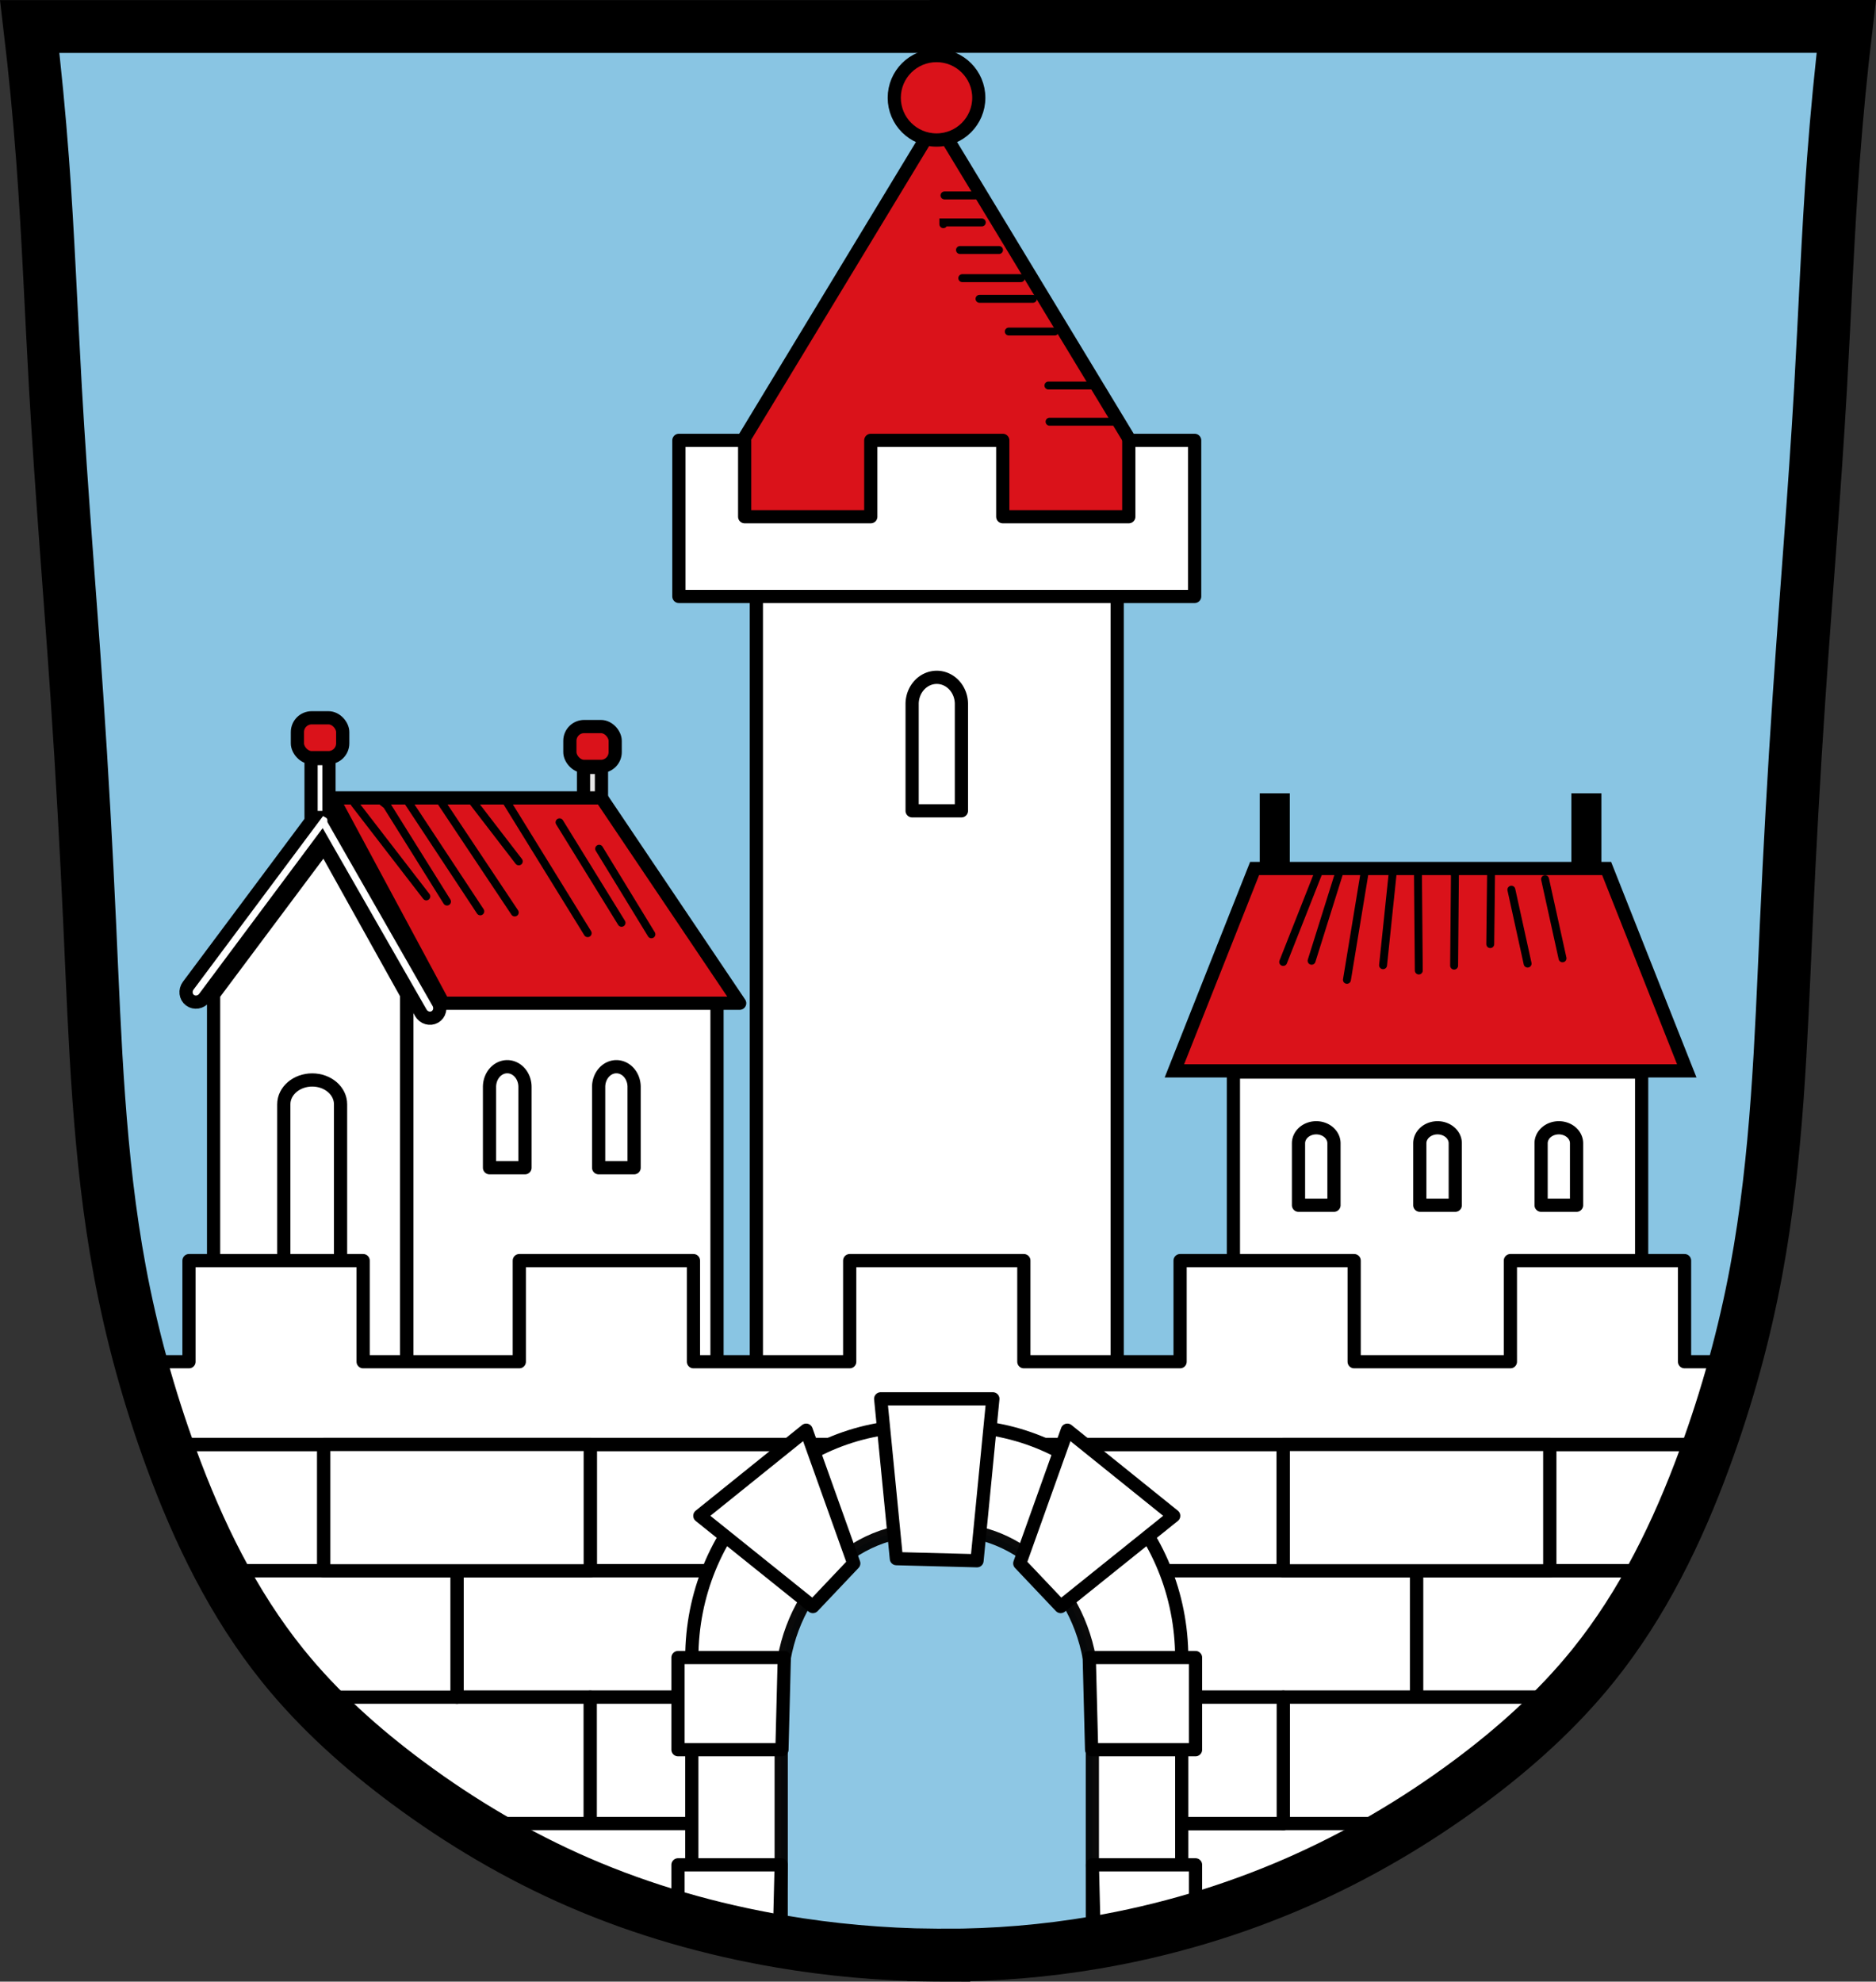 <?xml version="1.0" encoding="UTF-8" standalone="no"?>
<!-- Created with Inkscape (http://www.inkscape.org/) -->

<svg
   xmlns:dc="http://purl.org/dc/elements/1.1/"
   xmlns:cc="http://creativecommons.org/ns#"
   xmlns:rdf="http://www.w3.org/1999/02/22-rdf-syntax-ns#"
   xmlns:svg="http://www.w3.org/2000/svg"
   xmlns="http://www.w3.org/2000/svg"
   xmlns:sodipodi="http://sodipodi.sourceforge.net/DTD/sodipodi-0.dtd"
   xmlns:inkscape="http://www.inkscape.org/namespaces/inkscape"
   width="710.292"
   height="750.221"
   id="svg6236"
   version="1.1"
   inkscape:version="0.92.5 (2060ec1f9f, 2020-04-08)"
   sodipodi:docname="Wappen_Burgkunstadt.svg">
  <rect width="100%" height="100%" fill="#333333" stroke="none"/>
  <defs
     id="defs6238">
    <inkscape:path-effect
       is_visible="true"
       id="path-effect3875"
       effect="spiro" />
    <inkscape:path-effect
       is_visible="true"
       id="path-effect3875-7"
       effect="spiro" />
    <inkscape:path-effect
       is_visible="true"
       id="path-effect3904"
       effect="spiro" />
  </defs>
  <sodipodi:namedview
     id="base"
     pagecolor="#ffffff"
     bordercolor="#666666"
     borderopacity="1.0"
     inkscape:pageopacity="0.0"
     inkscape:pageshadow="2"
     inkscape:zoom="1.0570224"
     inkscape:cx="355.14615"
     inkscape:cy="375.11029"
     inkscape:document-units="px"
     inkscape:current-layer="layer1"
     showgrid="false"
     inkscape:window-width="1920"
     inkscape:window-height="1046"
     inkscape:window-x="-11"
     inkscape:window-y="-11"
     inkscape:window-maximized="1"
     inkscape:snap-midpoints="true"
     inkscape:snap-smooth-nodes="true"
     inkscape:object-nodes="true"
     inkscape:snap-nodes="true"
     inkscape:object-paths="true"
     inkscape:snap-intersection-paths="true"
     showguides="true"
     inkscape:guide-bbox="true"
     fit-margin-top="0"
     fit-margin-left="0"
     fit-margin-right="0"
     fit-margin-bottom="0" />
  <g
     inkscape:label="Ebene 1"
     inkscape:groupmode="layer"
     id="layer1"
     transform="translate(-11.537,-88.347)">
    <path
       style="fill:#89c5e3;fill-opacity:1;stroke:#000000;stroke-width:1px;stroke-linecap:butt;stroke-linejoin:miter;stroke-opacity:1"
       d="m 12.158,10.039 2.623,34.102 c 0.483,5.438 0.942,10.878 1.348,16.322 0.304,4.074 0.582,8.149 0.848,12.225 l 3.805,49.467 6.83,120.271 c 0.513,7.102 1.029,14.205 1.51,21.309 1.953,28.87 3.554,57.76 4.871,86.664 0.258,5.662 0.507,11.328 0.76,16.994 l 3.311,56.945 c 1.07,13.001 2.459,25.966 4.338,38.869 l 11.959,56.426 c 3.082,10.939 6.57,21.771 10.486,32.457 10.242,27.948 23.436,55.173 42.275,78.533 13.561,16.815 29.874,31.409 47.355,44.375 20.006,14.839 41.651,27.643 64.641,37.613 24.324,10.549 50.081,17.892 76.322,22.367 19.159,3.267 38.593,4.993 58.045,5.199 v 0.01 c 0.347,0.005 0.694,-0.002 1.041,0.002 0.938,0.007 1.875,0.029 2.812,0.029 v -0.023 c 19.201,0.037 38.406,-1.549 57.316,-4.777 26.352,-4.498 52.139,-12.154 76.521,-22.846 22.944,-10.061 44.621,-22.797 64.641,-37.613 17.496,-12.949 33.8,-27.558 47.355,-44.377 18.831,-23.366 32.029,-50.584 42.273,-78.531 8.458,-23.073 15.006,-46.808 19.486,-70.908 8.01,-43.091 9.375,-87.042 11.369,-130.785 1.317,-28.904 2.918,-57.796 4.871,-86.666 2.63,-38.873 5.899,-77.706 8.119,-116.604 1.649,-28.888 2.719,-57.808 4.871,-86.664 0.454,-6.091 0.974,-12.178 1.525,-18.262 l 1.598,-30.525 -408.529,-1.598 c -35.122,1e-6 -70.244,0 -105.365,0 -57.078,0 -114.155,-6e-6 -171.232,0 z"
       transform="translate(11.537,88.347)"
       id="path3067"
       inkscape:connector-curvature="0" />
    <rect
       style="fill:#ffffff;fill-opacity:1;stroke:#000000;stroke-width:5;stroke-linecap:round;stroke-linejoin:miter;stroke-miterlimit:4;stroke-dasharray:none;stroke-dashoffset:0;stroke-opacity:1"
       id="rect10793"
       width="117.513"
       height="150.254"
       x="165.496"
       y="459.023" />
    <path
       style="fill:#ffffff;fill-opacity:1;stroke:#000000;stroke-width:5;stroke-linecap:round;stroke-linejoin:miter;stroke-miterlimit:4;stroke-dasharray:none;stroke-dashoffset:0;stroke-opacity:1"
       d="M 134.281,408.844 92.406,464.875 V 609.281 H 165.5 V 464.875 Z"
       id="rect10795"
       inkscape:connector-curvature="0" />
    <path
       inkscape:connector-curvature="0"
       style="fill:#ffffff;stroke:#000000;stroke-width:5;stroke-linecap:round;stroke-linejoin:round;stroke-miterlimit:4;stroke-dasharray:none;stroke-dashoffset:0;stroke-opacity:1"
       d="m 129.749,497.201 c -5.936,0 -10.759,4.128 -10.759,9.205 v 77.705 h 21.489 v -77.705 c 0,-5.078 -4.793,-9.205 -10.729,-9.205 z"
       id="rect10799" />
    <path
       style="fill:#da121a;fill-opacity:1;stroke:#000000;stroke-width:5;stroke-linecap:round;stroke-linejoin:round;stroke-miterlimit:4;stroke-dasharray:none;stroke-opacity:1"
       d="m 179.346,468.153 -41.791,-77.734 h 101.711 l 52.32,77.734 z"
       id="path10848"
       inkscape:connector-curvature="0" />
    <rect
       style="fill:#e6e6e6;fill-opacity:1;stroke:#000000;stroke-width:5;stroke-linecap:round;stroke-linejoin:miter;stroke-miterlimit:4;stroke-dasharray:none;stroke-dashoffset:0;stroke-opacity:1"
       id="rect10850"
       width="6.797"
       height="11.562"
       x="232.469"
       y="378.858" />
    <rect
       style="fill:#da121a;fill-opacity:1;stroke:#000000;stroke-width:5;stroke-linecap:round;stroke-linejoin:miter;stroke-miterlimit:4;stroke-dasharray:none;stroke-dashoffset:0;stroke-opacity:1"
       id="rect10852"
       width="17.156"
       height="15.089"
       x="227.301"
       y="363.407"
       ry="5.403"
       rx="5.403" />
    <path
       style="fill:#ffffff;fill-opacity:1;stroke:#000000;stroke-width:5;stroke-linecap:round;stroke-linejoin:miter;stroke-miterlimit:4;stroke-dasharray:none;stroke-dashoffset:0;stroke-opacity:1"
       d="m 129.312,375.531 v 22.312 h 1 L 82.812,461.5 c -1.325,1.775 -1.042,4.233 0.656,5.5 1.698,1.267 4.144,0.869 5.469,-0.906 l 44.5,-59.688 37.438,65.375 c 1.101,1.922 3.474,2.615 5.312,1.562 1.839,-1.053 2.413,-3.453 1.312,-5.375 L 138,398.906 c -0.018,-1.147 -0.532,-2.247 -1.5,-2.969 -0.129,-0.096 -0.27,-0.172 -0.406,-0.25 v -20.156 z"
       id="rect10850-4"
       inkscape:connector-curvature="0" />
    <rect
       style="fill:#da121a;fill-opacity:1;stroke:#000000;stroke-width:5;stroke-linecap:round;stroke-linejoin:miter;stroke-miterlimit:4;stroke-dasharray:none;stroke-dashoffset:0;stroke-opacity:1"
       id="rect10852-2"
       width="17.156"
       height="15.089"
       x="124.144"
       y="360.093"
       ry="5.403"
       rx="5.403" />
    <rect
       style="fill:#ffffff;fill-opacity:1;stroke:#000000;stroke-width:5;stroke-linecap:round;stroke-linejoin:miter;stroke-miterlimit:4;stroke-dasharray:none;stroke-dashoffset:0;stroke-opacity:1"
       id="rect10683"
       width="154.568"
       height="119.101"
       x="478.532"
       y="494.214" />
    <path
       sodipodi:type="star"
       style="fill:#da121a;fill-opacity:1;fill-rule:nonzero;stroke:#000000;stroke-width:1.432;stroke-linecap:round;stroke-linejoin:miter;stroke-miterlimit:4;stroke-dasharray:none;stroke-dashoffset:0;stroke-opacity:1"
       id="path10679"
       sodipodi:sides="3"
       sodipodi:cx="-313.07779"
       sodipodi:cy="187.56691"
       sodipodi:r1="30.2131"
       sodipodi:r2="15.10655"
       sodipodi:arg1="0"
       sodipodi:arg2="1.0471976"
       inkscape:flatsided="true"
       inkscape:rounded="-7.979728e-17"
       inkscape:randomized="0"
       d="m -282.865,187.567 -45.32,26.165 V 161.402 Z"
       transform="matrix(3.098,1.705,-1.789,2.953,1671.582,217.067)"
       inkscape:transform-center-y="-11.849351"
       inkscape:transform-center-x="-1.5830832e-05" />
    <rect
       style="fill:#ffffff;fill-opacity:1;fill-rule:nonzero;stroke:#000000;stroke-width:5;stroke-linecap:round;stroke-linejoin:round;stroke-miterlimit:4;stroke-dasharray:none;stroke-dashoffset:0;stroke-opacity:1"
       id="rect10641"
       width="136.616"
       height="298.628"
       x="297.91"
       y="311.473" />
    <rect
       style="fill:#ffffff;stroke:#000000;stroke-width:5;stroke-linecap:round;stroke-linejoin:round;stroke-miterlimit:4;stroke-dasharray:none;stroke-dashoffset:0;stroke-opacity:1"
       id="rect6894"
       width="100.9"
       height="47.841"
       x="134.118"
       y="635.187" />
    <rect
       style="fill:#ffffff;fill-opacity:1;stroke:#000000;stroke-width:5;stroke-linecap:round;stroke-linejoin:round;stroke-miterlimit:4;stroke-dasharray:none;stroke-dashoffset:0;stroke-opacity:1"
       id="rect6894-8"
       width="100.9"
       height="47.841"
       x="235.018"
       y="635.187" />
    <path
       style="fill:#ffffff;fill-opacity:1;stroke:#000000;stroke-width:5;stroke-linecap:round;stroke-linejoin:round;stroke-miterlimit:4;stroke-dasharray:none;stroke-dashoffset:0;stroke-opacity:1"
       d="m 62.982,546.84 c 0.617,1.752 1.224,3.506 1.863,5.25 5.329,14.543 11.47,28.885 18.777,42.594 h 38.965 v -47.844 z m 523.793,0 v 47.844 h 39.867 c 7.318,-13.721 13.467,-28.075 18.803,-42.633 0.635,-1.731 1.237,-3.473 1.85,-5.211 z"
       transform="translate(11.537,88.347)"
       id="rect6894-6"
       inkscape:connector-curvature="0" />
    <rect
       style="fill:#ffffff;stroke:#000000;stroke-width:5;stroke-linecap:round;stroke-linejoin:round;stroke-miterlimit:4;stroke-dasharray:none;stroke-dashoffset:0;stroke-opacity:1"
       id="rect6894-0"
       width="100.9"
       height="47.841"
       x="497.408"
       y="635.187" />
    <rect
       style="fill:#ffffff;fill-opacity:1;stroke:#000000;stroke-width:5;stroke-linecap:round;stroke-linejoin:round;stroke-miterlimit:4;stroke-dasharray:none;stroke-dashoffset:0;stroke-opacity:1"
       id="rect6894-6-4"
       width="100.9"
       height="47.841"
       x="396.507"
       y="635.187" />
    <rect
       style="fill:#ffffff;fill-opacity:1;stroke:#000000;stroke-width:5;stroke-linecap:round;stroke-linejoin:round;stroke-miterlimit:4;stroke-dasharray:none;stroke-dashoffset:0;stroke-opacity:1"
       id="rect6894-86"
       width="100.9"
       height="47.841"
       x="184.568"
       y="683.028" />
    <path
       style="fill:#ffffff;fill-opacity:1;stroke:#000000;stroke-width:5;stroke-linecap:round;stroke-linejoin:round;stroke-miterlimit:4;stroke-dasharray:none;stroke-dashoffset:0;stroke-opacity:1"
       d="m 83.623,594.684 c 6.736,12.636 14.462,24.735 23.498,35.939 3.305,4.098 6.776,8.062 10.385,11.904 h 5.082 v 5.234 c 9.865,9.857 20.632,18.887 31.889,27.236 7.292,5.409 14.804,10.543 22.518,15.373 h 46.5 v -47.844 h -50.469 v -47.844 z m 503.152,47.844 v 6.139 c 2.033,-2.011 4.028,-4.057 5.982,-6.139 z"
       transform="translate(11.537,88.347)"
       id="rect6894-6-5"
       inkscape:connector-curvature="0" />
    <path
       style="fill:#ffffff;fill-opacity:1;stroke:#000000;stroke-width:5;stroke-linecap:round;stroke-linejoin:round;stroke-miterlimit:4;stroke-dasharray:none;stroke-dashoffset:0;stroke-opacity:1"
       d="m 536.307,594.684 v 47.844 h 56.451 c 3.62,-3.855 7.1,-7.834 10.414,-11.945 9.022,-11.195 16.74,-23.279 23.471,-35.898 z"
       transform="translate(11.537,88.347)"
       id="rect6894-09"
       inkscape:connector-curvature="0" />
    <rect
       style="fill:#ffffff;fill-opacity:1;stroke:#000000;stroke-width:5;stroke-linecap:round;stroke-linejoin:round;stroke-miterlimit:4;stroke-dasharray:none;stroke-dashoffset:0;stroke-opacity:1"
       id="rect6894-6-0"
       width="100.9"
       height="47.841"
       x="446.957"
       y="683.028" />
    <rect
       style="fill:#ffffff;fill-opacity:1;stroke:#000000;stroke-width:5;stroke-linecap:round;stroke-linejoin:round;stroke-miterlimit:4;stroke-dasharray:none;stroke-dashoffset:0;stroke-opacity:1"
       id="rect6894-06"
       width="100.9"
       height="47.841"
       x="235.018"
       y="730.868" />
    <path
       style="fill:#ffffff;fill-opacity:1;stroke:#000000;stroke-width:5;stroke-linecap:round;stroke-linejoin:round;stroke-miterlimit:4;stroke-dasharray:none;stroke-dashoffset:0;stroke-opacity:1"
       d="m 117.5,642.521 c 1.663,1.771 3.359,3.513 5.08,5.232 v -5.232 z m 368.369,0.006 v 47.844 h -50.438 v 40.809 c 19.118,-4.53 37.812,-10.744 55.744,-18.607 22.944,-10.061 44.621,-22.797 64.641,-37.613 10.909,-8.074 21.354,-16.795 30.959,-26.293 v -6.139 z"
       transform="translate(11.537,88.347)"
       id="rect6894-3"
       inkscape:connector-curvature="0" />
    <rect
       style="fill:#ffffff;fill-opacity:1;stroke:#000000;stroke-width:5;stroke-linecap:round;stroke-linejoin:round;stroke-miterlimit:4;stroke-dasharray:none;stroke-dashoffset:0;stroke-opacity:1"
       id="rect6894-6-8"
       width="100.9"
       height="47.841"
       x="396.507"
       y="730.868" />
    <path
       style="fill:#ffffff;fill-opacity:1;stroke:#000000;stroke-width:5;stroke-linecap:round;stroke-linejoin:round;stroke-miterlimit:4;stroke-dasharray:none;stroke-dashoffset:0;stroke-opacity:1"
       d="m 176.994,690.371 c 13.448,8.42 27.514,15.904 42.123,22.24 17.638,7.649 36.031,13.605 54.814,18.012 v -40.252 z"
       transform="translate(11.537,88.347)"
       id="rect6894-6-5-9"
       inkscape:connector-curvature="0" />
    <path
       style="fill:#ffffff;fill-opacity:1;stroke:#000000;stroke-width:5;stroke-linecap:round;stroke-linejoin:round;stroke-miterlimit:4;stroke-dasharray:none;stroke-dashoffset:0;stroke-opacity:1"
       d="M 83.094,565.594 V 603.875 H 61 l 2.062,10.062 7.938,21.25 h 593.25 l 3.625,-11.844 4.25,-19.469 h -22.781 v -38.281 h -65.938 V 603.875 H 524.25 V 565.594 H 458.344 V 603.875 H 399.188 V 565.594 H 333.25 V 603.875 h -59.156 v -38.281 h -65.938 V 603.875 h -59.125 v -38.281 z"
       id="rect7018"
       inkscape:connector-curvature="0" />
    <path
       style="fill:#ffffff;fill-opacity:1;stroke:#000000;stroke-width:5;stroke-linecap:round;stroke-linejoin:miter;stroke-miterlimit:4;stroke-dasharray:none;stroke-opacity:1"
       d="m 347.4,539.902 c -47.353,0 -85.469,39.174 -85.469,87.844 v 89.25 l 5.129,11.943 c 9.366,2.401 18.84,4.412 28.379,6.039 19.159,3.267 38.593,4.993 58.045,5.199 v 0.01 c 0.347,0.005 0.694,-0.002 1.041,0.002 0.938,0.007 1.875,0.029 2.812,0.029 v -0.023 c 19.201,0.037 38.406,-1.549 57.316,-4.777 11.047,-1.886 21.991,-4.334 32.777,-7.32 V 627.746 c 0,-48.669 -38.146,-87.844 -85.5,-87.844 z"
       transform="translate(11.537,88.347)"
       id="rect11378-1-3-4"
       inkscape:connector-curvature="0" />
    <path
       style="opacity:0.96;fill:#89c5e3;fill-opacity:1;stroke:#000000;stroke-width:5;stroke-linecap:round;stroke-linejoin:miter;stroke-miterlimit:4;stroke-dasharray:none;stroke-opacity:1"
       d="m 350.057,579.121 c -30.08,0 -54.281,27.283 -54.281,61.188 v 94.725 c 19.05,3.23 38.371,4.94 57.709,5.145 v 0.01 c 0.347,0.005 0.694,-0.002 1.041,0.002 0.938,0.007 1.875,0.029 2.812,0.029 v -0.023 c 18.841,0.036 37.683,-1.5 56.25,-4.607 v -95.279 c 0,-33.905 -24.201,-61.188 -54.281,-61.188 z"
       transform="translate(11.537,88.347)"
       id="rect11378-3-8"
       inkscape:connector-curvature="0" />
    <path
       style="fill:#ffffff;fill-opacity:1;stroke:#000000;stroke-width:5;stroke-linecap:butt;stroke-linejoin:round;stroke-miterlimit:4;stroke-dasharray:none;stroke-opacity:1"
       d="m 381.452,679.228 -30.531,-0.798 -5.938,-60.515 h 42.469 z"
       id="path10307"
       inkscape:connector-curvature="0" />
    <path
       style="fill:#ffffff;fill-opacity:1;stroke:#000000;stroke-width:5;stroke-linecap:butt;stroke-linejoin:round;stroke-miterlimit:4;stroke-dasharray:none;stroke-opacity:1"
       d="m 424.84,750.761 h 39.35 v -34.891 h -40.242 z"
       id="path10331"
       inkscape:connector-curvature="0" />
    <path
       style="fill:#ffffff;fill-opacity:1;stroke:#000000;stroke-width:5;stroke-linecap:butt;stroke-linejoin:round;stroke-miterlimit:4;stroke-dasharray:none;stroke-opacity:1"
       d="m 307.598,750.761 h -39.353 v -34.891 h 40.244 z"
       id="path10331-3"
       inkscape:connector-curvature="0" />
    <path
       style="fill:#ffffff;fill-opacity:1;stroke:#000000;stroke-width:5;stroke-linecap:butt;stroke-linejoin:round;stroke-miterlimit:4;stroke-dasharray:none;stroke-opacity:1"
       d="m 413.588,705.994 0.73,29.477 c 0.112,-0.019 0.224,-0.034 0.336,-0.053 12.833,-2.191 25.53,-5.137 37.998,-8.811 v -20.613 z"
       transform="translate(11.537,88.347)"
       id="path10331-8"
       inkscape:connector-curvature="0" />
    <path
       style="fill:#ffffff;fill-opacity:1;stroke:#000000;stroke-width:5;stroke-linecap:butt;stroke-linejoin:round;stroke-miterlimit:4;stroke-dasharray:none;stroke-opacity:1"
       d="m 256.707,705.994 v 20.121 c 12.589,3.658 25.411,6.574 38.352,8.795 l 0.717,-28.916 z"
       transform="translate(11.537,88.347)"
       id="path10331-3-8"
       inkscape:connector-curvature="0" />
    <rect
       style="fill:#ffffff;fill-opacity:1;stroke:#000000;stroke-width:5;stroke-linecap:round;stroke-linejoin:round;stroke-miterlimit:4;stroke-dasharray:none;stroke-dashoffset:0;stroke-opacity:1"
       id="rect6894-8-29"
       width="100.9"
       height="47.841"
       x="134.118"
       y="635.187" />
    <rect
       style="fill:#ffffff;fill-opacity:1;stroke:#000000;stroke-width:5;stroke-linecap:round;stroke-linejoin:round;stroke-miterlimit:4;stroke-dasharray:none;stroke-dashoffset:0;stroke-opacity:1"
       id="rect6894-8-2-1"
       width="100.9"
       height="47.841"
       x="497.408"
       y="635.187" />
    <path
       style="fill:none;stroke:#000000;stroke-width:20;stroke-linecap:butt;stroke-linejoin:miter;stroke-miterlimit:4;stroke-dasharray:none;stroke-opacity:1"
       d="m 363.553,98.347 v 0.04 c -56.208,-7e-6 -112.417,0 -168.625,0 -57.378,0 -114.755,-7e-6 -172.133,0 1.991,16.772 3.615,33.585 4.871,50.423 2.153,28.856 3.224,57.778 4.873,86.665 2.22,38.897 5.489,77.732 8.119,116.606 1.953,28.87 3.554,57.762 4.871,86.665 1.993,43.743 3.356,87.695 11.367,130.785 4.481,24.1 11.031,47.833 19.486,70.907 10.242,27.948 23.436,55.173 42.275,78.533 13.561,16.815 29.874,31.408 47.355,44.374 20.006,14.839 41.651,27.644 64.641,37.614 24.324,10.549 50.081,17.892 76.322,22.367 19.159,3.267 38.593,4.993 58.045,5.199 v 0.01 c 0.347,0.005 0.694,-0.002 1.041,0.002 0.938,0.007 1.875,0.03 2.812,0.03 v -0.025 c 19.201,0.037 38.406,-1.55 57.316,-4.778 26.352,-4.498 52.139,-12.153 76.521,-22.845 22.944,-10.061 44.621,-22.797 64.641,-37.614 17.496,-12.949 33.8,-27.557 47.355,-44.376 18.831,-23.366 32.029,-50.584 42.273,-78.531 8.458,-23.073 15.006,-46.808 19.486,-70.909 8.01,-43.091 9.375,-87.042 11.369,-130.785 1.317,-28.904 2.918,-57.795 4.871,-86.665 2.63,-38.873 5.899,-77.706 8.119,-116.604 1.649,-28.888 2.719,-57.809 4.871,-86.665 1.256,-16.839 2.882,-33.652 4.873,-50.423 -57.378,-7e-6 -114.757,0 -172.135,0 -58.295,-10e-7 -116.59,-7e-6 -174.885,0 z"
       id="path3873"
       inkscape:connector-curvature="0" />
    <path
       style="fill:#ffffff;fill-opacity:1;stroke:#000000;stroke-width:5;stroke-linecap:round;stroke-linejoin:round;stroke-miterlimit:4;stroke-dasharray:none;stroke-opacity:1"
       d="m 276.51,662.209 42.787,34.356 15.493,-16.35 -18.015,-50.426 z"
       id="path10281"
       inkscape:connector-curvature="0" />
    <path
       style="fill:#ffffff;fill-opacity:1;stroke:#000000;stroke-width:5;stroke-linecap:round;stroke-linejoin:round;stroke-miterlimit:4;stroke-dasharray:none;stroke-opacity:1"
       d="m 455.925,662.209 -42.787,34.356 -15.493,-16.35 18.015,-50.426 z"
       id="path10281-4"
       inkscape:connector-curvature="0" />
    <path
       style="fill:#ffffff;fill-opacity:1;stroke:#000000;stroke-width:5;stroke-linecap:round;stroke-linejoin:round;stroke-miterlimit:4;stroke-dasharray:none;stroke-dashoffset:0;stroke-opacity:1"
       d="m 268.577,255.062 v 59.094 H 463.858 V 255.062 h -24.938 v 28.906 H 391.202 V 255.062 H 341.233 v 28.906 h -47.75 V 255.062 Z"
       id="rect10643"
       inkscape:connector-curvature="0" />
    <ellipse
       style="fill:#da121a;fill-opacity:1;fill-rule:nonzero;stroke:#000000;stroke-width:5.007;stroke-linecap:round;stroke-linejoin:miter;stroke-miterlimit:4;stroke-dasharray:none;stroke-dashoffset:0;stroke-opacity:1"
       id="path10681"
       transform="matrix(0.994,0,0,1.003,763.141,0.096)"
       cx="-399.412"
       cy="124.891"
       rx="16.1"
       ry="15.946" />
    <path
       inkscape:connector-curvature="0"
       style="fill:#da121a;fill-opacity:1;stroke:#000000;stroke-width:5;stroke-linecap:round;stroke-linejoin:miter;stroke-miterlimit:4;stroke-dasharray:none;stroke-dashoffset:0;stroke-opacity:1"
       d="m 486.56,417.141 -30.375,76.625 h 194 l -30.344,-76.625 z"
       id="rect10717" />
    <path
       style="fill:#000000;fill-opacity:1;stroke:#000000;stroke-width:5;stroke-linecap:round;stroke-linejoin:miter;stroke-miterlimit:4;stroke-dasharray:none;stroke-dashoffset:0;stroke-opacity:1"
       d="m 479.467,302.826 v 11.625 13.344 h 6.375 v -13.344 -11.625 z"
       transform="translate(11.537,88.347)"
       id="rect10741"
       inkscape:connector-curvature="0" />
    <path
       style="fill:#000000;fill-opacity:1;stroke:#000000;stroke-width:5;stroke-linecap:round;stroke-linejoin:miter;stroke-miterlimit:4;stroke-dasharray:none;stroke-dashoffset:0;stroke-opacity:1"
       d="m 597.453,302.826 v 11.625 13.344 h 6.375 v -13.344 -11.625 z"
       transform="translate(11.537,88.347)"
       id="rect10741-6"
       inkscape:connector-curvature="0" />
    <path
       style="fill:none;stroke:#000000;stroke-width:3;stroke-linecap:round;stroke-linejoin:miter;stroke-miterlimit:4;stroke-dasharray:none;stroke-opacity:1"
       d="m 165.125,390.537 28.262,42.828"
       id="path10940"
       inkscape:connector-curvature="0" />
    <path
       style="fill:none;stroke:#000000;stroke-width:3;stroke-linecap:round;stroke-linejoin:miter;stroke-miterlimit:4;stroke-dasharray:none;stroke-opacity:1"
       d="m 178.169,391.406 28.262,42.393"
       id="path10942"
       inkscape:connector-curvature="0" />
    <path
       style="fill:none;stroke:#000000;stroke-width:3;stroke-linecap:round;stroke-linejoin:miter;stroke-miterlimit:4;stroke-dasharray:none;stroke-opacity:1"
       d="m 189.039,389.884 18.914,24.566"
       id="path10944"
       inkscape:connector-curvature="0" />
    <path
       style="fill:none;stroke:#000000;stroke-width:3;stroke-linecap:round;stroke-linejoin:miter;stroke-miterlimit:4;stroke-dasharray:none;stroke-opacity:1"
       d="m 203.17,391.624 30.871,50.002"
       id="path10946"
       inkscape:connector-curvature="0" />
    <path
       style="fill:none;stroke:#000000;stroke-width:3;stroke-linecap:round;stroke-linejoin:miter;stroke-miterlimit:4;stroke-dasharray:none;stroke-opacity:1"
       d="m 223.388,399.667 23.479,38.045"
       id="path10948"
       inkscape:connector-curvature="0" />
    <path
       style="fill:none;stroke:#000000;stroke-width:3;stroke-linecap:round;stroke-linejoin:miter;stroke-miterlimit:4;stroke-dasharray:none;stroke-opacity:1"
       d="m 238.388,409.668 19.783,32.392"
       id="path10950"
       inkscape:connector-curvature="0" />
    <path
       style="fill:none;stroke:#000000;stroke-width:3;stroke-linecap:round;stroke-linejoin:miter;stroke-miterlimit:4;stroke-dasharray:none;stroke-opacity:1"
       d="m 155.994,391.624 1.957,1.522 22.827,36.523"
       id="path10952"
       inkscape:connector-curvature="0" />
    <path
       style="fill:none;stroke:#000000;stroke-width:3;stroke-linecap:round;stroke-linejoin:miter;stroke-miterlimit:4;stroke-dasharray:none;stroke-opacity:1"
       d="m 145.776,392.493 27.175,35.219"
       id="path10954"
       inkscape:connector-curvature="0" />
    <path
       style="fill:none;stroke:#000000;stroke-width:3;stroke-linecap:round;stroke-linejoin:miter;stroke-miterlimit:4;stroke-dasharray:none;stroke-opacity:1"
       d="m 511.212,417.485 -13.835,35.049"
       id="path10968"
       inkscape:connector-curvature="0" />
    <path
       style="fill:none;stroke:#000000;stroke-width:3;stroke-linecap:round;stroke-linejoin:miter;stroke-miterlimit:4;stroke-dasharray:none;stroke-opacity:1"
       d="m 518.745,418.254 -10.607,33.819"
       id="path10970"
       inkscape:connector-curvature="0" />
    <path
       style="fill:none;stroke:#000000;stroke-width:3;stroke-linecap:round;stroke-linejoin:miter;stroke-miterlimit:4;stroke-dasharray:none;stroke-opacity:1"
       d="m 528.276,418.254 -6.764,41.044"
       id="path10972"
       inkscape:connector-curvature="0" />
    <path
       style="fill:none;stroke:#000000;stroke-width:3;stroke-linecap:round;stroke-linejoin:miter;stroke-miterlimit:4;stroke-dasharray:none;stroke-opacity:1"
       d="m 538.883,418.408 -3.689,35.357"
       id="path10974"
       inkscape:connector-curvature="0" />
    <path
       style="fill:none;stroke:#000000;stroke-width:3;stroke-linecap:round;stroke-linejoin:miter;stroke-miterlimit:4;stroke-dasharray:none;stroke-opacity:1"
       d="m 548.414,418.254 v 1.691 l 0.307,35.818"
       id="path10976"
       inkscape:connector-curvature="0" />
    <path
       style="fill:none;stroke:#000000;stroke-width:3;stroke-linecap:round;stroke-linejoin:miter;stroke-miterlimit:4;stroke-dasharray:none;stroke-opacity:1"
       d="m 561.941,418.254 0.461,1.384 -0.307,34.28"
       id="path10978"
       inkscape:connector-curvature="0" />
    <path
       style="fill:none;stroke:#000000;stroke-width:3;stroke-linecap:round;stroke-linejoin:miter;stroke-miterlimit:4;stroke-dasharray:none;stroke-opacity:1"
       d="m 576.084,418.869 -0.307,26.902"
       id="path10980"
       inkscape:connector-curvature="0" />
    <path
       style="fill:none;stroke:#000000;stroke-width:3;stroke-linecap:round;stroke-linejoin:miter;stroke-miterlimit:4;stroke-dasharray:none;stroke-opacity:1"
       d="m 583.77,425.171 v 0 l 6.149,27.978"
       id="path10982"
       inkscape:connector-curvature="0" />
    <path
       style="fill:none;stroke:#000000;stroke-width:3;stroke-linecap:round;stroke-linejoin:miter;stroke-miterlimit:4;stroke-dasharray:none;stroke-opacity:1"
       d="m 596.529,421.175 6.61,29.976"
       id="path10984"
       inkscape:connector-curvature="0" />
    <path
       style="fill:none;stroke:#000000;stroke-width:3;stroke-linecap:round;stroke-linejoin:miter;stroke-miterlimit:4;stroke-dasharray:none;stroke-opacity:1"
       d="m 383.267,172.561 h -14.566 v 0.652"
       id="path10999"
       inkscape:connector-curvature="0" />
    <path
       style="fill:none;stroke:#000000;stroke-width:3;stroke-linecap:round;stroke-linejoin:miter;stroke-miterlimit:4;stroke-dasharray:none;stroke-opacity:1"
       d="m 375.006,182.996 h 14.783"
       id="path11001"
       inkscape:connector-curvature="0" />
    <path
       style="fill:none;stroke:#000000;stroke-width:3;stroke-linecap:round;stroke-linejoin:miter;stroke-miterlimit:4;stroke-dasharray:none;stroke-opacity:1"
       d="m 375.876,193.648 h 22.175"
       id="path11003"
       inkscape:connector-curvature="0" />
    <path
       style="fill:none;stroke:#000000;stroke-width:3;stroke-linecap:round;stroke-linejoin:miter;stroke-miterlimit:4;stroke-dasharray:none;stroke-opacity:1"
       d="m 382.398,201.475 h 20.218"
       id="path11005"
       inkscape:connector-curvature="0" />
    <path
       style="fill:none;stroke:#000000;stroke-width:3;stroke-linecap:round;stroke-linejoin:miter;stroke-miterlimit:4;stroke-dasharray:none;stroke-opacity:1"
       d="M 393.485,213.866 H 410.877"
       id="path11007"
       inkscape:connector-curvature="0" />
    <path
       style="fill:none;stroke:#000000;stroke-width:3;stroke-linecap:round;stroke-linejoin:miter;stroke-miterlimit:4;stroke-dasharray:none;stroke-opacity:1"
       d="m 408.485,234.302 h 17.609"
       id="path11011"
       inkscape:connector-curvature="0" />
    <path
       style="fill:none;stroke:#000000;stroke-width:3;stroke-linecap:round;stroke-linejoin:miter;stroke-miterlimit:4;stroke-dasharray:none;stroke-opacity:1"
       d="m 408.92,247.998 h 25.436"
       id="path11013"
       inkscape:connector-curvature="0" />
    <path
       style="fill:none;stroke:#000000;stroke-width:3;stroke-linecap:round;stroke-linejoin:miter;stroke-miterlimit:4;stroke-dasharray:none;stroke-opacity:1"
       d="M 369.136,162.343 H 381.093"
       id="path11015"
       inkscape:connector-curvature="0" />
    <path
       style="fill:none;stroke:#000000;stroke-width:5;stroke-linecap:round;stroke-linejoin:miter;stroke-miterlimit:4;stroke-dasharray:none;stroke-opacity:1"
       d="m 184.568,730.868 h -55.531"
       id="path1105"
       inkscape:connector-curvature="0" />
    <path
       style="fill:none;stroke:#000000;stroke-width:5;stroke-linecap:round;stroke-linejoin:miter;stroke-miterlimit:4;stroke-dasharray:none;stroke-opacity:1"
       d="m 497.407,778.718 h 47.304"
       id="path1107"
       inkscape:connector-curvature="0" />
    <path
       style="opacity:1;fill:none;fill-opacity:1;fill-rule:evenodd;stroke:#000000;stroke-width:5;stroke-linecap:round;stroke-linejoin:round;stroke-miterlimit:4;stroke-dasharray:none;stroke-opacity:1;paint-order:fill markers stroke"
       d="m 509.891,515.308 a 6.713,5.863 0 0 0 -6.713,5.863 v 23.451 h 13.428 v -23.451 a 6.713,5.863 0 0 0 -6.715,-5.863 z m 45.926,0 a 6.713,5.863 0 0 0 -6.713,5.863 v 23.451 h 13.426 v -23.451 a 6.713,5.863 0 0 0 -6.713,-5.863 z m 45.926,0 a 6.713,5.863 0 0 0 -6.715,5.863 v 23.451 h 13.428 v -23.451 a 6.713,5.863 0 0 0 -6.713,-5.863 z"
       id="rect1162"
       inkscape:connector-curvature="0" />
    <path
       style="opacity:1;fill:none;fill-opacity:1;fill-rule:evenodd;stroke:#000000;stroke-width:5;stroke-linecap:round;stroke-linejoin:round;stroke-miterlimit:4;stroke-dasharray:none;stroke-opacity:1;paint-order:fill markers stroke"
       d="m 203.593,492.183 a 6.713,7.65 0 0 0 -6.715,7.652 v 30.598 h 13.428 v -30.598 a 6.713,7.65 0 0 0 -6.713,-7.652 z m 41.32,0 a 6.713,7.65 0 0 0 -6.715,7.652 v 30.598 h 13.428 v -30.598 a 6.713,7.65 0 0 0 -6.713,-7.652 z"
       id="rect1162-9"
       inkscape:connector-curvature="0" />
    <path
       style="opacity:1;fill:none;fill-opacity:1;fill-rule:evenodd;stroke:#000000;stroke-width:5;stroke-linecap:round;stroke-linejoin:round;stroke-miterlimit:4;stroke-dasharray:none;stroke-opacity:1;paint-order:fill markers stroke"
       d="m 366.218,344.771 a 9.33,10.106 0 0 0 -9.331,10.108 v 40.425 h 18.661 v -40.425 a 9.33,10.106 0 0 0 -9.331,-10.108 z"
       id="rect1162-9-6"
       inkscape:connector-curvature="0" />
  </g>
</svg>
